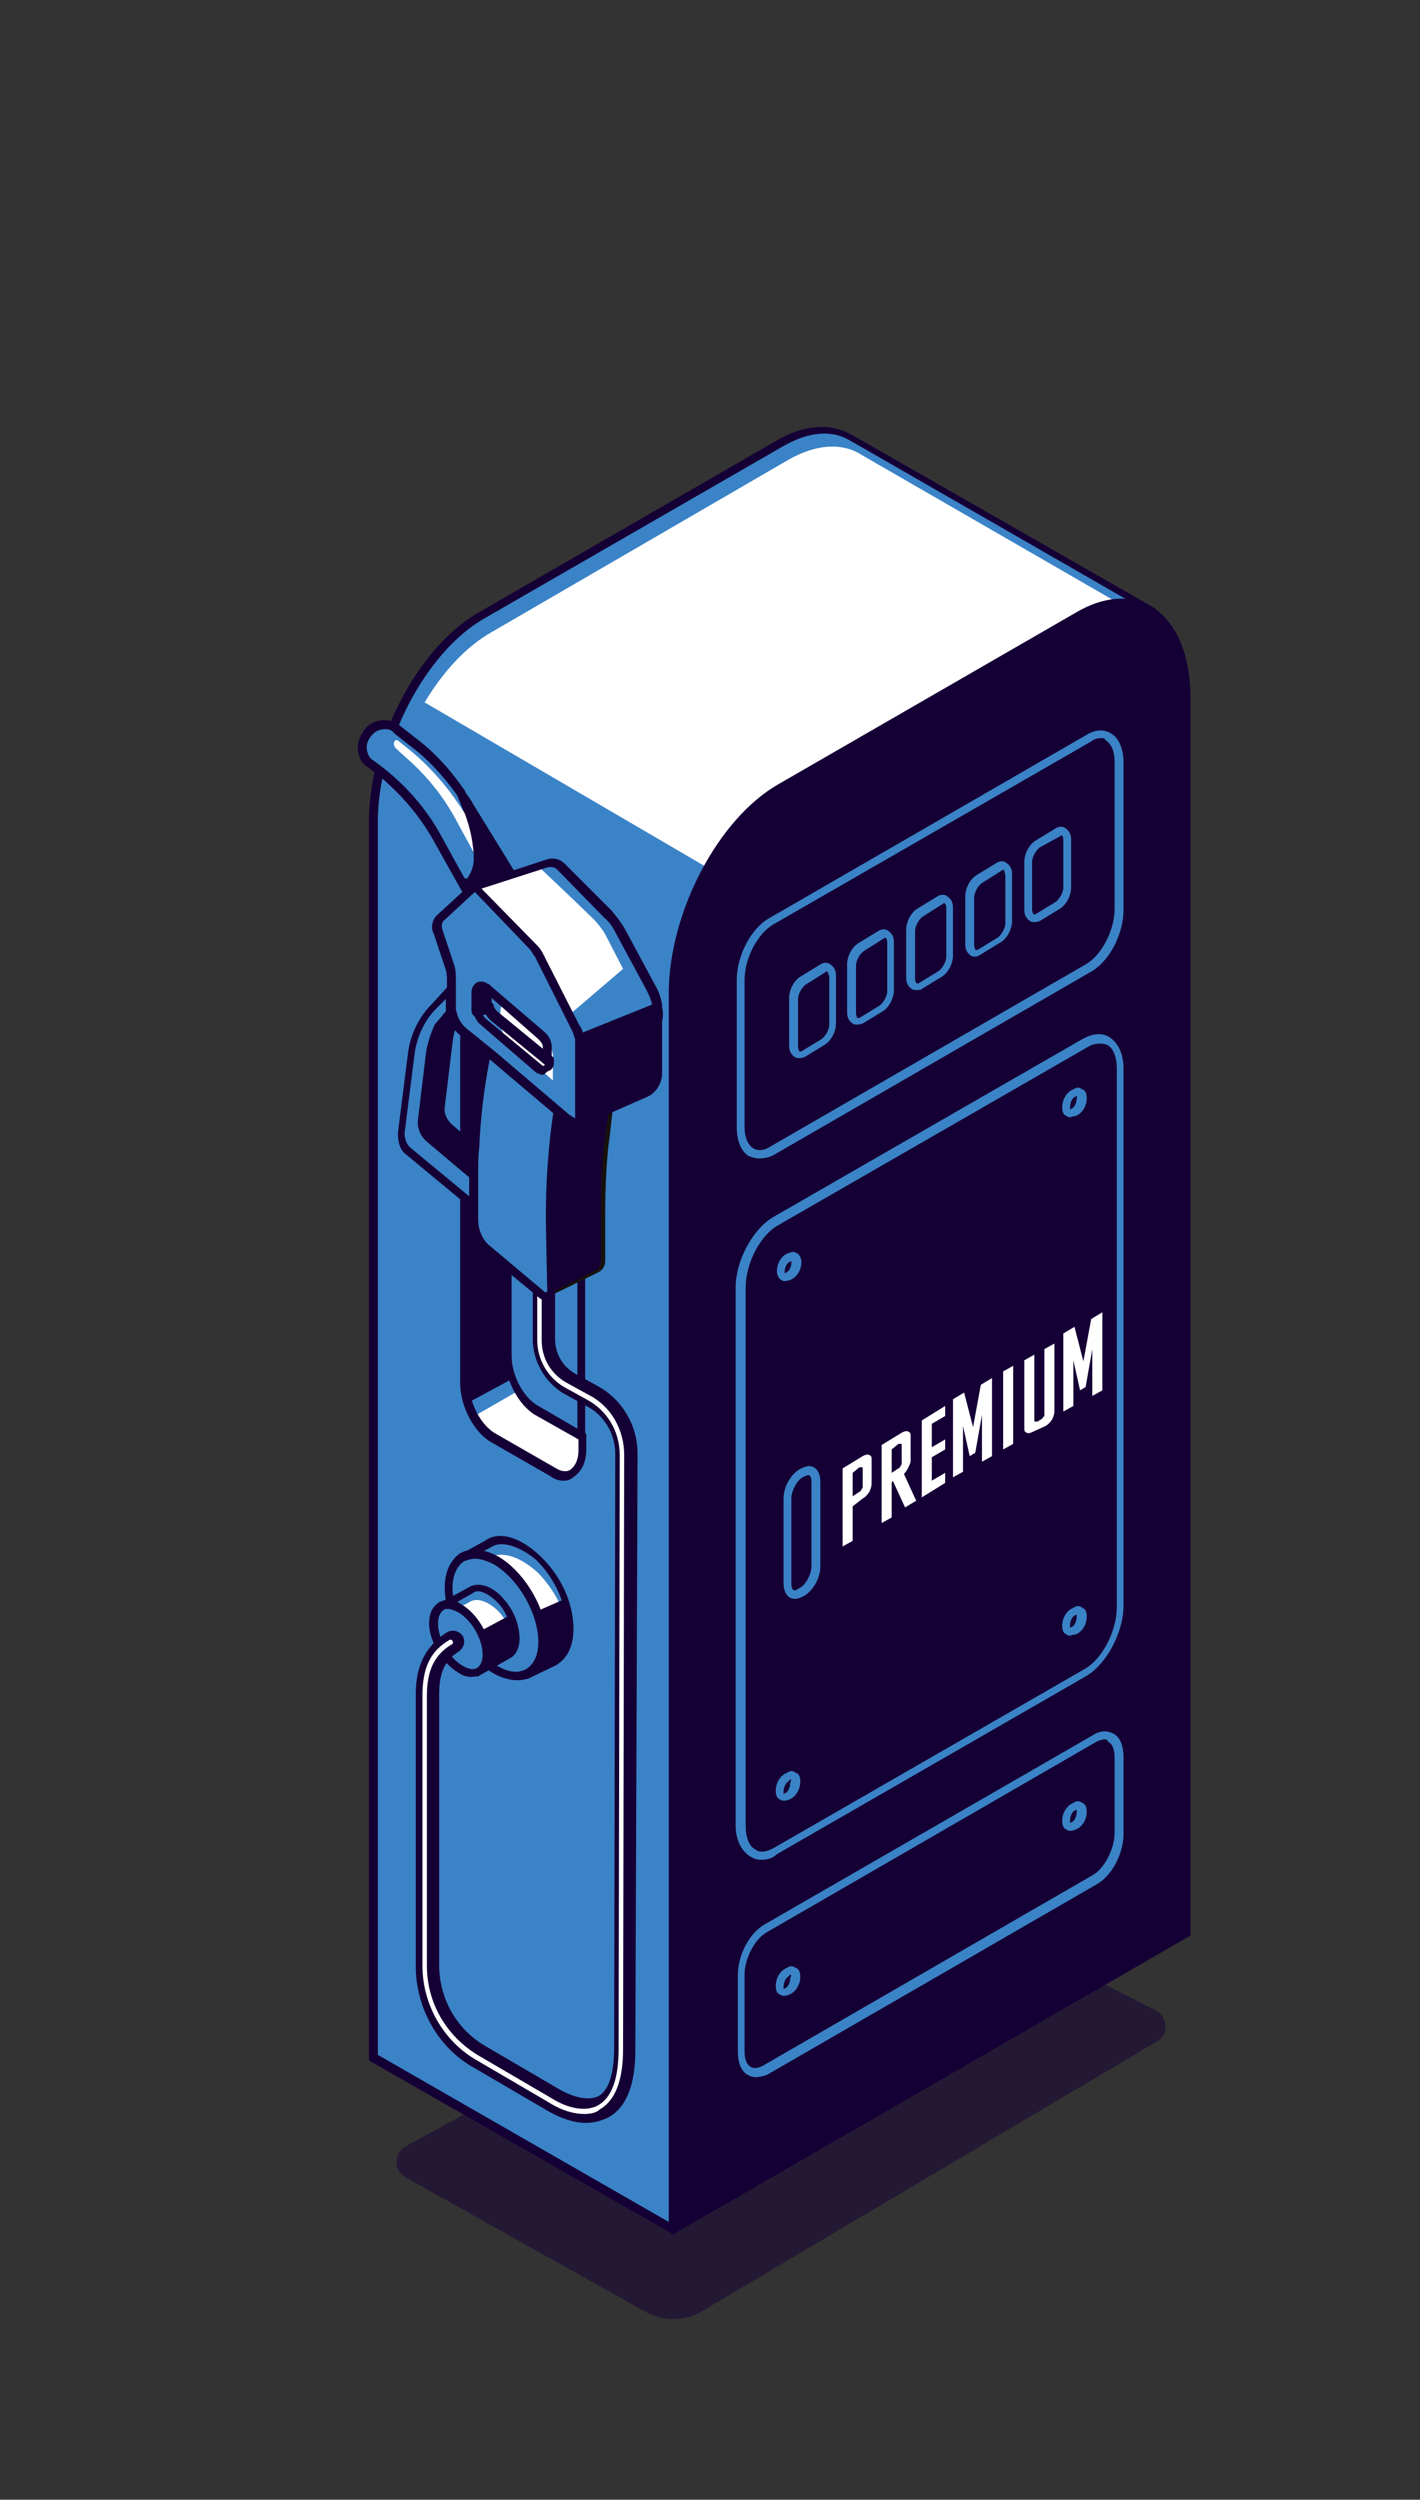 <?xml version="1.0" encoding="UTF-8"?> <!-- Generator: Adobe Illustrator 25.2.3, SVG Export Plug-In . SVG Version: 6.00 Build 0) --> <svg xmlns="http://www.w3.org/2000/svg" xmlns:xlink="http://www.w3.org/1999/xlink" id="content_1_" x="0px" y="0px" viewBox="0 0 127.4 224.2" style="enable-background:new 0 0 127.4 224.2;" xml:space="preserve"><rect x="0" y="0" width="127.4" height="224.2" fill="#333333" stroke="none"/> <style type="text/css"> .st0{opacity:0.5;enable-background:new ;} .st1{fill:#150035;} .st2{fill:#3B83C7;} .st3{fill:#FFFFFF;} .st4{fill:#16110D;} .st5{enable-background:new ;} </style> <g> <g class="st0"> <path class="st1" d="M36.4,195.3L58,207.4c1.5,0.8,3.3,0.8,4.8,0l41-24.3c1.1-0.6,1-2.2-0.1-2.8l-21.3-10.7 c-1.4-0.7-3.1-0.7-4.4,0.1l-41.6,22.8C35.3,193.1,35.3,194.7,36.4,195.3z"></path> </g> <g> <g id="XMLID_62_"> <g id="XMLID_65_"> <path class="st2" d="M103.2,54.7L76.4,39.3l0,0c-1.7-1.1-4-1.1-6.5,0.4L43.2,55.2c-5.3,3.1-9.7,11.4-9.7,18.5v110.9L60.4,200 l9.8-36.6l9.4-5.4v-29.9L97,62.6L103.2,54.7z"></path> </g> <g id="XMLID_64_"> <path class="st3" d="M77.3,40.8L77.3,40.8c-1.7-1.1-4-1-6.5,0.4L44.1,56.7c-2.3,1.3-4.4,3.6-6,6.3L85,90.4l2.2,13.9l10.7-40.2 l6.1-7.9L77.3,40.8z"></path> </g> <g id="XMLID_63_"> <path class="st1" d="M60.8,199.3l-0.4,1.1l-27.3-15.6V73.7c0-7.2,4.4-15.7,9.9-18.8l26.7-15.4c2.4-1.4,4.8-1.6,6.7-0.5l0.2,0.1 l27.1,15.5l-6.3,8.2L80,128.1v30.1l-9.5,5.5L60.8,199.3z M33.9,184.3l26.3,15.1l9.7-36.3l9.4-5.4v-29.8l17.5-65.5l5.9-7.7 l-26.1-15l0,0l-0.2-0.1c-1.7-1.1-3.8-0.9-6.1,0.4L43.4,55.5c-5.2,3-9.5,11.2-9.5,18.2C33.9,73.7,33.9,184.3,33.9,184.3z"></path> </g> </g> <g id="XMLID_59_"> <g id="XMLID_61_"> <path class="st1" d="M106.5,173.3l-46.1,26.6V89.1c0-7.1,4.3-15.4,9.7-18.5l26.7-15.4c5.3-3.1,9.7,0.2,9.7,7.3V173.3z"></path> </g> <g id="XMLID_60_"> <path class="st1" d="M60.4,200.4L60,200V89.1c0-7.2,4.4-15.7,9.9-18.8l26.7-15.4c2.4-1.4,4.8-1.6,6.7-0.5 c2.2,1.3,3.5,4.3,3.5,8.1v111.1L60.4,200.4z M100.7,54.4c-1.1,0-2.4,0.4-3.7,1.1L70.3,70.9c-5.2,3-9.5,11.2-9.5,18.2v110.2 l45.3-26.2V62.5c0-3.6-1.2-6.3-3.2-7.5C102.3,54.6,101.5,54.4,100.7,54.4z"></path> </g> </g> <g id="XMLID_57_"> <g id="XMLID_58_"> <path class="st2" d="M68.1,103.9c-0.3,0-0.6-0.1-0.9-0.2c-0.7-0.4-1.1-1.4-1.1-2.6V87.9c0-2.2,1.3-4.7,3-5.6l28.4-16.4 c0.8-0.5,1.6-0.5,2.2-0.1c0.7,0.4,1.1,1.4,1.1,2.6v13.2c0,2.2-1.3,4.7-3,5.6l-28.4,16.4C69,103.8,68.6,103.9,68.1,103.9z M98.8,66.2c-0.3,0-0.7,0.1-0.9,0.3L69.4,82.9c-1.4,0.8-2.6,3-2.6,5v13.2c0,0.9,0.3,1.6,0.8,1.9s1.1,0.1,1.4-0.1l28.4-16.4 c1.4-0.8,2.6-3,2.6-5V68.3c0-0.9-0.3-1.6-0.8-1.9C99.1,66.2,99,66.2,98.8,66.2z"></path> </g> </g> <g id="XMLID_55_"> <g id="XMLID_56_"> <path class="st2" d="M68.3,166.8c-0.4,0-0.7-0.1-1-0.3c-0.8-0.5-1.3-1.5-1.3-2.8v-48.2c0-2.4,1.5-5.2,3.3-6.3l27.8-16 c0.9-0.5,1.7-0.6,2.4-0.2c0.8,0.5,1.3,1.5,1.3,2.8V144c0,2.4-1.5,5.2-3.3,6.3l0,0l-27.8,16C69.3,166.7,68.8,166.8,68.3,166.8z M98.6,93.6c-0.3,0-0.7,0.1-1,0.3l-27.8,16c-1.6,0.9-2.9,3.4-2.9,5.6v48.2c0,1.1,0.3,1.9,0.9,2.2c0.4,0.3,1,0.2,1.7-0.2l27.8-16 l0,0c1.6-0.9,2.9-3.4,2.9-5.6V95.9c0-1.1-0.3-1.9-0.9-2.2C99,93.6,98.8,93.6,98.6,93.6z"></path> </g> </g> <g id="XMLID_53_"> <g id="XMLID_54_"> <path class="st2" d="M67.8,186.3c-0.3,0-0.5-0.1-0.7-0.2c-0.6-0.3-0.9-1.1-0.9-2.1v-6.9c0-1.7,1-3.7,2.4-4.5l29.5-17 c0.6-0.4,1.3-0.4,1.8-0.1c0.6,0.3,0.9,1.1,0.9,2.1v6.9c0,1.7-1,3.7-2.4,4.5l-29.6,17.1C68.5,186.2,68.1,186.3,67.8,186.3z M99.1,156c-0.2,0-0.5,0.1-0.7,0.2l-29.6,17.1c-1.1,0.6-2,2.4-2,3.8v6.9c0,0.7,0.2,1.2,0.6,1.4c0.3,0.2,0.8,0,1-0.1L98,168.2 c1.1-0.6,2-2.4,2-3.8v-6.8c0-0.7-0.2-1.2-0.6-1.4C99.4,156.1,99.3,156,99.1,156z"></path> </g> </g> <g id="XMLID_51_"> <g id="XMLID_52_"> <path class="st2" d="M71.4,143.4c-0.2,0-0.3,0-0.5-0.1c-0.4-0.2-0.6-0.7-0.6-1.3v-7.6c0-1,0.6-2.1,1.4-2.6l0.2-0.1 c0.4-0.2,0.8-0.3,1.1-0.1c0.4,0.2,0.6,0.7,0.6,1.3v7.6c0,1-0.6,2.1-1.4,2.6l-0.2,0.1C71.8,143.3,71.6,143.4,71.4,143.4z M72.5,132.3c-0.1,0-0.2,0.1-0.3,0.1l-0.2,0.1c-0.5,0.3-1,1.2-1,1.9v7.6c0,0.4,0.1,0.6,0.2,0.6c0.1,0.1,0.3,0,0.4-0.1l0.2-0.1 c0.5-0.3,1-1.2,1-1.9v-7.6C72.8,132.5,72.7,132.3,72.5,132.3C72.6,132.3,72.5,132.3,72.5,132.3z"></path> </g> </g> <g id="XMLID_49_"> <g id="XMLID_50_"> <path class="st2" d="M71.7,94.9c-0.1,0-0.3,0-0.4-0.1c-0.3-0.2-0.5-0.5-0.5-1v-4.3c0-0.8,0.5-1.6,1-1.9l1.8-1.1 c0.3-0.2,0.7-0.2,0.9,0c0.3,0.2,0.5,0.5,0.5,1v4.3c0,0.8-0.5,1.6-1,1.9l-1.8,1.1C72,94.9,71.8,94.9,71.7,94.9z M74.2,87.1 C74.2,87.1,74.1,87.1,74.2,87.1l-1.9,1.2c-0.3,0.2-0.7,0.8-0.7,1.3v4.3c0,0.2,0.1,0.3,0.1,0.4c0,0,0.1,0,0.2,0l1.8-1.1 c0.3-0.2,0.7-0.8,0.7-1.3v-4.3C74.3,87.2,74.2,87.1,74.2,87.1L74.2,87.1z"></path> </g> </g> <g id="XMLID_47_"> <g id="XMLID_48_"> <path class="st2" d="M76.9,91.9c-0.1,0-0.3,0-0.4-0.1c-0.3-0.2-0.5-0.5-0.5-1v-4.3c0-0.8,0.5-1.6,1-1.9l1.8-1.1 c0.3-0.2,0.7-0.2,0.9,0c0.3,0.2,0.5,0.5,0.5,1v4.3c0,0.8-0.5,1.6-1,1.9l-1.8,1.1C77.3,91.8,77.1,91.9,76.9,91.9z M79.4,84.1 C79.4,84.1,79.3,84.1,79.4,84.1l-1.9,1.2c-0.3,0.2-0.7,0.8-0.7,1.3v4.3c0,0.2,0.1,0.3,0.1,0.4c0,0,0.1,0,0.2,0l1.8-1.1 c0.3-0.2,0.7-0.8,0.7-1.3v-4.3C79.6,84.2,79.5,84.1,79.4,84.1C79.5,84.1,79.5,84.1,79.4,84.1z"></path> </g> </g> <g id="XMLID_45_"> <g id="XMLID_46_"> <path class="st2" d="M82.2,88.8c-0.1,0-0.3,0-0.4-0.1c-0.3-0.2-0.5-0.5-0.5-1v-4.3c0-0.8,0.5-1.6,1-1.9l1.8-1.1 c0.3-0.2,0.7-0.2,0.9,0c0.3,0.2,0.5,0.5,0.5,1v4.3c0,0.8-0.5,1.6-1,1.9l-1.8,1.1C82.6,88.8,82.4,88.8,82.2,88.8z M84.7,81 C84.7,81,84.6,81,84.7,81l-1.9,1.2c-0.3,0.2-0.7,0.8-0.7,1.3v4.3c0,0.2,0.1,0.3,0.1,0.4c0,0,0.1,0,0.2,0l1.8-1.1 c0.3-0.2,0.7-0.8,0.7-1.3v-4.3C84.9,81.2,84.8,81,84.7,81L84.7,81z"></path> </g> </g> <g id="XMLID_43_"> <g id="XMLID_44_"> <path class="st2" d="M87.5,85.8c-0.1,0-0.3,0-0.4-0.1c-0.3-0.2-0.5-0.5-0.5-1v-4.3c0-0.8,0.5-1.6,1-1.9l1.8-1.1 c0.3-0.2,0.7-0.2,0.9,0c0.3,0.2,0.5,0.5,0.5,1v4.2c0,0.8-0.5,1.6-1,1.9L88,85.6C87.8,85.7,87.7,85.8,87.5,85.8z M90,78 C90,78,89.9,78,90,78l-1.9,1.2c-0.3,0.2-0.7,0.8-0.7,1.3v4.3c0,0.2,0.1,0.3,0.1,0.4c0,0,0.1,0,0.2,0l1.8-1.1 c0.3-0.2,0.7-0.8,0.7-1.3v-4.3C90.1,78.1,90.1,78,90,78L90,78z"></path> </g> </g> <g id="XMLID_41_"> <g id="XMLID_42_"> <path class="st2" d="M92.8,82.7c-0.1,0-0.3,0-0.4-0.1c-0.3-0.2-0.5-0.5-0.5-1v-4.3c0-0.8,0.5-1.6,1-1.9l1.8-1.1 c0.3-0.2,0.7-0.2,0.9,0c0.3,0.2,0.5,0.5,0.5,1v4.3c0,0.8-0.5,1.6-1,1.9l-1.8,1.1C93.1,82.7,92.9,82.7,92.8,82.7z M95.3,74.9 C95.3,74.9,95.2,74.9,95.3,74.9l-2,1.1c-0.3,0.2-0.7,0.8-0.7,1.3v4.3c0,0.2,0.1,0.3,0.1,0.4c0,0,0.1,0,0.2,0l1.8-1.1 c0.3-0.2,0.7-0.8,0.7-1.3v-4.3C95.4,75.1,95.3,75,95.3,74.9L95.3,74.9z"></path> </g> </g> <g id="XMLID_39_"> <g id="XMLID_40_"> <path class="st2" d="M70.4,114.9c-0.1,0-0.2,0-0.3-0.1c-0.2-0.1-0.4-0.4-0.4-0.8c0-0.6,0.3-1.2,0.8-1.5l0.2-0.1 c0.3-0.1,0.5-0.2,0.8,0c0.2,0.1,0.4,0.4,0.4,0.8c0,0.6-0.3,1.2-0.8,1.5l-0.2,0.1C70.6,114.9,70.5,114.9,70.4,114.9z M71,113.1 l-0.2,0.1c-0.2,0.1-0.4,0.5-0.4,0.8c0,0.1,0,0.2,0,0.2l0.2-0.1c0.2-0.1,0.4-0.5,0.4-0.8C71,113.1,71,113.1,71,113.1z"></path> </g> </g> <g id="XMLID_37_"> <g id="XMLID_38_"> <path class="st2" d="M70.3,161.5c-0.1,0-0.2,0-0.3-0.1c-0.3-0.1-0.4-0.4-0.4-0.8c0-0.6,0.3-1.2,0.8-1.5l0.2-0.1 c0.3-0.2,0.5-0.2,0.8,0c0.3,0.1,0.4,0.4,0.4,0.8c0,0.6-0.3,1.2-0.8,1.5l-0.2,0.1C70.6,161.5,70.4,161.5,70.3,161.5z M70.9,159.6 l-0.2,0.2c-0.2,0.1-0.4,0.5-0.4,0.9c0,0.1,0,0.2,0,0.2l0.2-0.1c0.2-0.1,0.4-0.5,0.4-0.9C71,159.6,71,159.6,70.9,159.6z"></path> </g> </g> <g id="XMLID_35_"> <g id="XMLID_36_"> <path class="st2" d="M96,146.7c-0.1,0-0.2,0-0.3-0.1c-0.3-0.1-0.4-0.4-0.4-0.8c0-0.6,0.3-1.2,0.8-1.5l0.2-0.1 c0.3-0.2,0.6-0.2,0.8,0c0.3,0.1,0.4,0.4,0.4,0.8c0,0.6-0.3,1.2-0.8,1.5l-0.2,0.1C96.2,146.6,96.1,146.7,96,146.7z M96.6,144.8 l-0.2,0.1c-0.2,0.1-0.4,0.5-0.4,0.9c0,0.1,0,0.2,0,0.2l0.2-0.1c0.2-0.1,0.4-0.5,0.4-0.9C96.6,144.8,96.6,144.8,96.6,144.8z"></path> </g> </g> <g id="XMLID_33_"> <g id="XMLID_34_"> <path class="st2" d="M70.3,179c-0.1,0-0.2,0-0.3-0.1c-0.3-0.1-0.4-0.4-0.4-0.8c0-0.6,0.3-1.2,0.8-1.5l0.2-0.1 c0.3-0.2,0.5-0.2,0.8,0c0.3,0.1,0.4,0.4,0.4,0.8c0,0.6-0.3,1.2-0.8,1.5l-0.2,0.1C70.6,179,70.4,179,70.3,179z M70.9,177.1 l-0.2,0.2c-0.2,0.1-0.4,0.5-0.4,0.9c0,0.1,0,0.2,0,0.2l0.2-0.1c0.2-0.1,0.4-0.5,0.4-0.9C71,177.2,71,177.1,70.9,177.1z"></path> </g> </g> <g id="XMLID_31_"> <g id="XMLID_32_"> <path class="st2" d="M96,164.2c-0.1,0-0.2,0-0.3-0.1c-0.3-0.1-0.4-0.4-0.4-0.8c0-0.6,0.3-1.2,0.8-1.5l0.2-0.1 c0.3-0.2,0.5-0.2,0.8,0c0.3,0.1,0.4,0.4,0.4,0.8c0,0.6-0.3,1.2-0.8,1.5l-0.2,0.1C96.2,164.2,96.1,164.2,96,164.2z M96.6,162.3 l-0.2,0.1c-0.2,0.1-0.4,0.5-0.4,0.9c0,0.1,0,0.2,0,0.2l0.2-0.1c0.2-0.1,0.4-0.5,0.4-0.9C96.6,162.4,96.6,162.3,96.6,162.3z"></path> </g> </g> <g id="XMLID_29_"> <g id="XMLID_30_"> <path class="st2" d="M96,100.2c-0.1,0-0.2,0-0.3-0.1c-0.3-0.1-0.4-0.4-0.4-0.8c0-0.6,0.3-1.2,0.8-1.5l0.2-0.1 c0.3-0.2,0.5-0.2,0.8,0c0.3,0.1,0.4,0.4,0.4,0.8c0,0.6-0.3,1.2-0.8,1.5l-0.2,0.1C96.3,100.1,96.1,100.2,96,100.2z M96.6,98.3 l-0.2,0.1c-0.2,0.1-0.4,0.5-0.4,0.9c0,0.1,0,0.2,0,0.2l0.2-0.1l0,0l0,0c0.2-0.1,0.4-0.5,0.4-0.9C96.7,98.3,96.6,98.3,96.6,98.3z "></path> </g> </g> <g id="XMLID_21_"> <g id="XMLID_25_"> <g id="XMLID_28_"> <path class="st2" d="M51,144.6c-0.4-1.9-1.4-3.6-2.7-4.9c-1.8-1.6-3.4-1.9-4.5-1.2l-2,1.1c-0.2,0.1-0.2,0.3-0.1,0.4l5.8,10.1 l2.4-1.3c0,0,0.1,0,0.1-0.1l0,0l0,0C51,148.1,51.4,146.7,51,144.6z"></path> </g> <g id="XMLID_27_"> <path class="st3" d="M50.9,145.9c-0.4-1.9-1.4-3.6-2.7-4.9c-1.8-1.6-3.4-1.9-4.5-1.2l-2,1.1c-0.2,0.1-0.2,0.3-0.1,0.4l4.9,8.5 l2.3-1.7c0,0,0.1,0,0.1-0.1l0.3-0.1l0.6,0.1C50.7,147.4,51.3,148,50.9,145.9z"></path> </g> <g id="XMLID_26_"> <path class="st1" d="M47.3,150.6l-6-10.4c-0.1-0.2-0.1-0.4-0.1-0.5c0-0.2,0.2-0.3,0.3-0.4l2-1.1c1.2-0.9,3.1-0.4,4.9,1.3 c1.4,1.3,2.5,3.1,2.9,5.1l0,0c0.4,2.1,0,3.8-1.2,4.6l-0.1,0.1L47.3,150.6z M45,138.5c-0.4,0-0.7,0.1-1,0.3l-2.1,1.1l5.7,9.7 l2.2-1.2c0.9-0.6,1.2-2,0.9-3.8l0,0c-0.4-1.8-1.3-3.4-2.6-4.7C47,139,45.9,138.5,45,138.5z"></path> </g> </g> <g id="XMLID_22_"> <g id="XMLID_24_"> <ellipse transform="matrix(0.866 -0.5 0.5 0.866 -66.464 41.662)" class="st2" cx="44.5" cy="144.9" rx="3.5" ry="6"></ellipse> </g> <g id="XMLID_23_"> <path class="st1" d="M46.4,150.7c-0.6,0-1.4-0.2-2.1-0.6c-2.4-1.4-4.4-4.8-4.4-7.7c0-1.4,0.5-2.5,1.4-3.1 c0.9-0.5,2.1-0.4,3.4,0.3c2.4,1.4,4.4,4.8,4.4,7.7c0,1.4-0.5,2.5-1.4,3.1C47.3,150.6,46.9,150.7,46.4,150.7z M42.6,139.8 c-0.3,0-0.6,0.1-0.9,0.2c-0.7,0.4-1.1,1.3-1.1,2.4c0,2.6,1.8,5.7,4,7c1,0.6,1.9,0.7,2.6,0.3c0.7-0.4,1.1-1.3,1.1-2.4 c0-2.6-1.8-5.7-4-7C43.7,140,43.1,139.8,42.6,139.8z"></path> </g> </g> </g> <g id="XMLID_13_"> <g id="XMLID_17_"> <g id="XMLID_20_"> <path class="st2" d="M46.1,146c-0.2-1-0.8-2-1.5-2.7c-1-0.9-1.9-1.1-2.5-0.7l-2.4,1.3c-0.1,0-0.1,0.2-0.1,0.2l3.3,5.6l2.6-1.5 c0,0,0,0,0.1,0l0,0l0,0C46.1,148,46.3,147.2,46.1,146z"></path> </g> <g id="XMLID_19_"> <path class="st3" d="M46.1,147.1c-0.2-1-0.8-2-1.5-2.7c-1-0.9-1.9-1.1-2.5-0.7l-2.4,1.3c-0.1,0-0.1,0.2-0.1,0.2l2.3,4.3 l2.8-1.4l0,0l0,0l0,0C45.4,147.9,46.4,148.3,46.1,147.1z"></path> </g> <g id="XMLID_18_"> <path class="st1" d="M42.8,150.4l-3.4-6c-0.1-0.1-0.1-0.3-0.1-0.4c0-0.1,0.1-0.3,0.3-0.3l2.4-1.3c0.7-0.5,1.9-0.3,2.9,0.7 c0.8,0.8,1.4,1.8,1.6,2.9l0,0c0.3,1.3,0,2.3-0.7,2.7L42.8,150.4z M40.1,144.2l3,5.1l2.2-1.3c0.5-0.3,0.6-1,0.5-2l0,0 c-0.2-1-0.7-1.9-1.4-2.5c-0.8-0.7-1.6-1-2-0.6L40.1,144.2z"></path> </g> </g> <g id="XMLID_14_"> <g id="XMLID_16_"> <path class="st2" d="M43.6,148.3c0,1.5-1.1,2.1-2.4,1.4c-1.3-0.8-2.4-2.6-2.4-4.1s1.1-2.1,2.4-1.4 C42.5,145,43.6,146.8,43.6,148.3z"></path> </g> <g id="XMLID_15_"> <path class="st1" d="M42.3,150.4c-0.4,0-0.8-0.1-1.2-0.4c-1.4-0.8-2.6-2.8-2.6-4.4c0-0.9,0.3-1.5,0.9-1.9 c0.6-0.3,1.3-0.3,2,0.2c1.4,0.8,2.6,2.8,2.6,4.4c0,0.9-0.3,1.5-0.9,1.9C42.9,150.3,42.6,150.4,42.3,150.4z M40.2,144.3 c-0.2,0-0.3,0-0.4,0.1c-0.3,0.2-0.5,0.6-0.5,1.2c0,1.4,1,3.1,2.2,3.8c0.5,0.3,1,0.4,1.3,0.2s0.5-0.6,0.5-1.2 c0-1.4-1-3.1-2.2-3.8C40.7,144.4,40.4,144.3,40.2,144.3z"></path> </g> </g> </g> <g id="XMLID_12_"> <polygon class="st1" points="48.2,144.5 50.7,143.4 51.2,145.3 51,147.5 50.3,148.6 48.4,149.4 48.9,147.6 48.7,145.4 "></polygon> </g> <g id="XMLID_11_"> <polygon class="st1" points="45.7,144.9 46.3,146.1 46.2,147.9 43.6,149.4 43.6,147.4 42.9,146.4 "></polygon> </g> <g id="XMLID_1_"> <g id="XMLID_3_"> <g id="XMLID_8_"> <g id="XMLID_10_"> <path class="st2" d="M49.6,132.1l-5.4-3.1c-1.4-0.8-2.6-3-2.6-4.9V88c0-1.9,1.1-2.7,2.6-1.9l5.4,3.1c1.4,0.8,2.6,3,2.6,4.9 v36.1C52.2,132,51,132.9,49.6,132.1z"></path> </g> <g id="XMLID_9_"> <path class="st1" d="M50.6,132.8c-0.4,0-0.8-0.1-1.2-0.4l-5.4-3.1c-1.5-0.9-2.7-3.2-2.7-5.2V88c0-1.1,0.4-2,1.1-2.4 c0.6-0.3,1.3-0.3,2,0.1l5.4,3.1c1.5,0.9,2.7,3.2,2.7,5.2v36.1c0,1.1-0.4,2-1.1,2.4C51.2,132.7,50.9,132.8,50.6,132.8z M49.8,131.8c0.3,0.2,0.9,0.4,1.3,0.1c0.4-0.3,0.7-0.9,0.7-1.7V94.1c0-1.8-1.1-3.8-2.4-4.5L44,86.5c-0.3-0.2-0.9-0.4-1.3-0.1 c-0.4,0.3-0.7,0.9-0.7,1.7v36.1c0,1.8,1.1,3.8,2.4,4.5L49.8,131.8z"></path> </g> </g> <g id="XMLID_4_"> <g id="XMLID_7_"> <path class="st2" d="M48.1,126.6c-1.4-0.8-2.6-3-2.6-4.9V86.9l-1.2-0.8c-1.4-0.8-2.6,0-2.6,1.9v36.1c0,1.9,1.1,4.1,2.6,4.9 l5.4,3.1c1.4,0.8,2.6-0.1,2.6-1.9V129L48.1,126.6z"></path> </g> <g id="XMLID_6_"> <path class="st3" d="M46.4,124.8c0.5,0.8,1.1,1.5,1.7,1.9l4.1,2.4v1.2c0,1.9-1.1,2.7-2.6,1.9l-5.4-3.1c-0.7-0.4-1.3-1.2-1.8-2 L46.4,124.8z"></path> </g> <g id="XMLID_5_"> <path class="st1" d="M50.6,132.8c-0.4,0-0.8-0.1-1.2-0.4l-5.4-3.1c-1.5-0.9-2.7-3.2-2.7-5.2V88c0-1.1,0.4-2,1.1-2.4 c0.6-0.3,1.3-0.3,2,0.1l1.5,0.8v35.1c0,1.8,1.1,3.8,2.4,4.5l4.3,2.5v1.4c0,1.1-0.4,2-1.1,2.4 C51.2,132.7,50.9,132.8,50.6,132.8z M43.3,86.2c-0.2,0-0.3,0-0.5,0.1c-0.4,0.3-0.7,0.9-0.7,1.7v36.1c0,1.8,1.1,3.8,2.4,4.5 l5.4,3.1c0.3,0.2,0.9,0.4,1.3,0.1c0.4-0.3,0.7-0.9,0.7-1.7v-1l-3.9-2.2c-1.5-0.9-2.7-3.2-2.7-5.2V87.1l-1.1-0.6 C43.8,86.3,43.6,86.2,43.3,86.2z"></path> </g> </g> </g> <g id="XMLID_2_"> <polygon class="st1" points="43.6,85.8 45.5,86.9 45.6,122.6 45.9,123.7 42,125.8 41.8,124.8 41.7,88 42.3,86.2 "></polygon> </g> </g> <g> <path class="st1" d="M52.6,190.4c-1.1,0-2.3-0.4-3.5-1.1l-6.5-3.8c-3.3-1.8-5.3-5.4-5.3-9.2v-24.2c0-1.8,0.3-4.1,2.8-5.7 c0.5-0.3,1.1-0.1,1.4,0.3c0.3,0.5,0.1,1.1-0.3,1.4c-1.3,0.8-1.8,1.9-1.8,3.9v24.2c0,3.1,1.6,5.9,4.3,7.4l6.5,3.8 c1.4,0.8,2.7,1,3.5,0.6c0.9-0.5,1.4-2,1.4-4.3l0.1-53.3c0-1.8-1-3.5-2.6-4.3l-2-1.1c-1.7-1-2.8-2.9-2.8-4.9v-5.5c0-0.6,0.4-1,1-1 s1,0.4,1,1v5.5c0,1.3,0.7,2.5,1.8,3.1l2,1.1c2.2,1.2,3.6,3.5,3.6,6.1L57,183.9c0,3.1-0.8,5.1-2.4,6 C54,190.2,53.3,190.4,52.6,190.4z"></path> </g> <g> <path class="st3" d="M52.4,189.6c-0.9,0-2-0.3-3.1-1l-6.5-3.8c-3-1.7-4.9-5-4.9-8.5v-24.2c0-2.5,0.7-4,2.4-5 c0.1-0.1,0.3,0,0.3,0.1c0.1,0.1,0,0.3-0.1,0.3c-1.5,0.9-2.2,2.3-2.2,4.6v24.2c0,3.4,1.8,6.4,4.7,8.1l6.5,3.8 c1.6,1,3.2,1.2,4.2,0.6c1.2-0.7,1.8-2.4,1.8-5l0.1-53.3c0-2.1-1.1-4-3-5l-2-1.1c-1.5-0.9-2.4-2.5-2.4-4.2v-5.5 c0-0.1,0.1-0.2,0.2-0.2s0.2,0.1,0.2,0.2v5.5c0,1.6,0.8,3,2.2,3.8l2,1.1c2,1,3.2,3.1,3.2,5.4l-0.1,53.3c0,2.8-0.7,4.6-2.1,5.4 C53.5,189.5,53,189.6,52.4,189.6z"></path> </g> <g> <g> <path class="st2" d="M42.8,78c0.2-0.7,0.1-1.5,0-2.2c-0.2-1.6-0.8-3.1-1.4-4.6c-1.2-1.7-2.6-3.3-4.3-4.6l-1.4-1.1 c-0.7-0.6-1.8-0.5-2.5,0.1c-0.4,0.4-0.7,0.9-0.7,1.5s0.3,1.2,0.8,1.5l0.4,0.3c2.3,1.7,4.2,3.9,5.6,6.4l2.5,4.5 C42.3,79.2,42.7,78.6,42.8,78z"></path> <path class="st1" d="M41.7,80.4l-2.8-5c-1.4-2.5-3.3-4.6-5.5-6.3l-0.4-0.3c-0.6-0.3-0.9-1.1-0.9-1.8c0-0.6,0.3-1.2,0.8-1.8 c0.9-0.8,2.2-0.8,3-0.1l1.4,1.1c1.6,1.2,3,2.7,4.4,4.7c0.6,1.6,1.3,3.1,1.5,4.8c0.1,0.8,0.2,1.6,0,2.3c-0.1,0.7-0.6,1.4-1.1,2 L41.7,80.4z M34.6,65.4c-0.4,0-0.8,0.1-1.1,0.4c-0.4,0.4-0.6,0.8-0.6,1.2c0,0.5,0.2,1,0.6,1.2l0.4,0.3c2.3,1.7,4.3,3.9,5.7,6.5 l2.2,4c0.3-0.5,0.5-0.8,0.6-1.2l0,0c0.2-0.6,0.1-1.3,0-2c-0.2-1.6-0.8-3.1-1.4-4.5c-1.3-1.8-2.7-3.3-4.2-4.4l-1.4-1.1 C35.2,65.5,34.9,65.4,34.6,65.4z"></path> </g> <g> <path class="st3" d="M35.6,67.2l1,0.9c1.8,1.6,3.3,3.5,4.4,5.6l2.4,4.4l0.4-2l-2.6-3.9c-1.2-1.8-2.7-3.5-4.4-4.9l-1-0.8 C35.4,66.1,35.1,66.8,35.6,67.2z"></path> </g> <g> <path class="st1" d="M42.2,72.4c-0.2-0.4-0.5-0.8-0.8-1.2c0.6,1.5,1.2,3,1.4,4.6c0.1,0.7,0.2,1.5,0,2.2c-0.1,0.6-0.5,1.2-1,1.6 v0.1L42,80c0.1,0,0.3-0.3,0.4-0.3l3.6-1.2L42.2,72.4z"></path> <path class="st1" d="M42,80.3h-0.2l-0.4-0.6v-0.4l0.1-0.1c0.5-0.4,0.8-0.9,0.9-1.4c0.2-0.6,0.1-1.4,0-2.1 c-0.2-1.6-0.8-3.1-1.4-4.5L40,68.7l1.7,2.3c0.3,0.4,0.6,0.8,0.8,1.2l4,6.5l-4,1.3c0,0,0,0-0.1,0.1C42.4,80.2,42.2,80.3,42,80.3z M42.9,74.1c0.1,0.5,0.3,1.1,0.3,1.6c0.1,0.8,0.2,1.6,0,2.3c-0.1,0.4-0.2,0.8-0.5,1.1l2.8-0.9L42.9,74.1z"></path> </g> <g> <path class="st1" d="M44.4,107.1l-5.8-4.8c-0.5-0.4-0.7-1-0.7-1.7l0.9-7.1c0.2-1.6,0.9-3.1,2-4.2l1.5-1.6v1.5l-1,1.8 c-0.4,0.8-0.7,1.7-0.8,2.6l-0.7,5.8c-0.1,0.6,0.2,1.3,0.7,1.7l3.9,3.3C44.4,104.4,44.4,107.1,44.4,107.1z"></path> <path class="st1" d="M44.5,107.3l-6-5c-0.5-0.4-0.7-1-0.7-1.8l0.9-7.1c0.2-1.6,0.9-3.2,2-4.3l1.7-1.8v1.8l-1,1.8 c-0.4,0.8-0.7,1.7-0.8,2.6l-0.7,5.8c-0.1,0.5,0.2,1.2,0.7,1.6l3.9,3.3V107.3z M42.2,88l-1.3,1.4c-1.1,1.1-1.8,2.5-2,4.1 l-0.9,7.1c0,0.7,0.2,1.2,0.7,1.6l5.6,4.6v-2.4l-3.9-3.3c-0.5-0.4-0.8-1.2-0.7-1.8l0.7-5.8c0.1-0.9,0.4-1.8,0.8-2.6l1-1.8V88z"></path> </g> <g> <path class="st1" d="M54.8,99.5l-0.3,2.4c-0.3,2.4-0.4,4.8-0.4,7.1v4.1c0,0.4-0.2,0.7-0.5,0.9l-4.4,2.2c0.1-0.1,0.2-0.2,0.2-0.4 l-0.1-4.8c-0.1-3.4,0.1-6.8,0.5-10.1l0.1-1.1l0.3,0.2c0.3,0.2,0.5,0.6,0.9,0.6c0.4,0.1,0.9,0,1.3-0.1L54.8,99.5z"></path> <path class="st4" d="M48.6,116.6l0.5-0.5c0.1-0.1,0.2-0.2,0.2-0.3l-0.1-4.8c-0.1-3.2,0.1-6.6,0.5-10.1l0.1-1.3l0.5,0.3 c0.1,0.1,0.2,0.2,0.3,0.3c0.2,0.2,0.3,0.3,0.5,0.3c0.4,0.1,0.9,0,1.3-0.1l2.6-1.1l-0.3,2.6c-0.3,2.1-0.4,4.5-0.4,7.1v4.1 c0,0.4-0.2,0.8-0.6,1L48.6,116.6z M50,100l-0.1,0.9c-0.4,3.5-0.6,6.9-0.5,10.1l0.1,4.8c0,0,0,0.1,0,0.1l4-2 c0.2-0.1,0.4-0.4,0.4-0.8V109c0-2.6,0.1-5,0.4-7.1l0.3-2.2l-2.2,0.9c-0.4,0.1-1,0.2-1.4,0.1c0,0,0,0,0,0c-0.3,0-0.5-0.2-0.7-0.4 c-0.1-0.1-0.2-0.2-0.3-0.2L50,100z"></path> </g> <g> <rect x="54.5" y="97.4" transform="matrix(0.137 -0.991 0.991 0.137 -48.226 139.681)" class="st4" width="2.9" height="0.3"></rect> </g> <g> <rect x="49.2" y="116.1" transform="matrix(0.705 -0.709 0.709 0.705 -67.871 69.192)" class="st4" width="0.1" height="0.2"></rect> </g> <g> <path class="st2" d="M42.5,108.1l-5.8-4.8c-0.5-0.4-0.7-1-0.7-1.7l0.9-7.1c0.2-1.6,0.9-3.1,2-4.2l1.5-1.6v2.1l-1,1.2 c-0.4,0.8-0.7,1.7-0.8,2.6l-0.7,5.8c-0.1,0.6,0.2,1.3,0.7,1.7l3.9,3.3C42.5,105.4,42.5,108.1,42.5,108.1z"></path> <path class="st1" d="M42.9,108.9l-6.4-5.3c-0.6-0.4-0.8-1.1-0.8-2l0.9-7.1c0.2-1.7,1-3.3,2.1-4.4l2.1-2.3v3.2l-1.1,1.3 c-0.4,0.7-0.6,1.6-0.7,2.4l-0.7,5.8c-0.1,0.5,0.2,1,0.6,1.4l4,3.4V108.9z M40,89.6l-0.9,0.9c-1,1-1.7,2.5-1.9,4l-0.9,7.1 c0,0.6,0.2,1.1,0.6,1.4l5.2,4.3v-1.7l-3.8-3.2c-0.6-0.5-0.9-1.3-0.8-2l0.7-5.8c0.1-0.9,0.4-1.8,0.8-2.7l1-1.2V89.6z"></path> </g> <g> <path class="st2" d="M50.2,98.4l-0.2,1.8l-0.1,0.7c-0.5,3.4-0.6,6.8-0.5,10.1l0.1,4.8c0,0.2-0.1,0.3-0.2,0.4l-0.1,0.1l0,0 c-0.2,0-0.3,0-0.5-0.1l-5-4.2c-0.8-0.6-1.2-1.6-1.2-2.6v-4c0-0.8,0-1.7,0.1-2.5c0.1-2.6,0.4-5.2,0.9-7.8l0.1-0.4l0.3-1.7 L50.2,98.4z"></path> <path class="st1" d="M49.4,116.6h-0.2c-0.2,0-0.4,0-0.7-0.1l-5.1-4.2c-0.8-0.6-1.3-1.7-1.3-2.9v-4c0-0.8,0-1.7,0.1-2.5 c0.1-2.6,0.4-5.2,0.9-7.8l0.1-0.4l0.4-2.3l6.9,6l-0.3,2.7c-0.4,3-0.6,6.3-0.5,10l0.1,4.8c0,0.4-0.2,0.6-0.3,0.7L49.4,116.6z M44.2,93.7l-0.3,1.5c-0.5,2.6-0.8,5.2-0.9,7.7c-0.1,0.8-0.1,1.7-0.1,2.5v4c0,0.9,0.4,1.8,1,2.3l5,4.2c0,0,0.1,0,0.1,0 c0.1-0.1,0.1-0.1,0.1-0.1L49,111c-0.1-3.8,0.1-7.1,0.5-10.2l0.1-0.7l0.2-1.6L44.2,93.7z"></path> </g> <g> <path class="st2" d="M51.7,92.3l-3.4-6.6c-0.1-0.2-0.3-0.5-0.5-0.7l-5.2-5.4c-0.1,0-0.1,0.1-0.2,0.1c-0.1,0-0.2,0.1-0.2,0.2 l-2.6,2.4c-0.4,0.3-0.5,0.9-0.3,1.3l1,3c0.2,0.5,0.2,1,0.2,1.6v2.3c0,0.2,0,0.4,0.1,0.6c0.1,0.5,0.4,1,0.8,1.4l0.1,0.1l2.6,2.1 l6.5,5.5l0.2,0.2c0.3,0.2,0.6,0.4,0.9,0.4c0.1,0,0.3,0,0.4,0v-7.2C52.1,93.1,51.9,92.7,51.7,92.3z"></path> <path class="st1" d="M52.5,101.1h-0.8c-0.4,0-0.8-0.2-1.1-0.5l-0.3-0.2l-6.5-5.5l-2.7-2.2c-0.5-0.5-0.8-1-0.9-1.5 c-0.1-0.3-0.1-0.5-0.1-0.7v-2.3c0-0.6,0-1-0.2-1.5l-1-3c-0.3-0.5-0.1-1.3,0.4-1.7l2.5-2.3c0.1-0.2,0.2-0.3,0.4-0.4 c0.1-0.1,0.2-0.1,0.3-0.1h0.2l5.3,5.5c0.2,0.2,0.5,0.6,0.6,0.8l3.4,6.6c0.2,0.4,0.4,0.9,0.4,1.5V101.1z M42.6,80l-2.7,2.5 c-0.3,0.2-0.3,0.6-0.2,0.9l1,3c0.2,0.5,0.2,1.1,0.2,1.7v2.3c0,0.2,0,0.3,0.1,0.4l0,0.1c0.1,0.4,0.3,0.8,0.7,1.2l0.1,0.1l2.6,2.1 l6.7,5.7c0.2,0.1,0.4,0.3,0.6,0.3h0v-6.8c0-0.4-0.2-0.8-0.4-1.1L48,85.8c-0.1-0.2-0.3-0.4-0.4-0.6L42.6,80z"></path> </g> <g> <path class="st3" d="M45,90.1c0,0-0.6,2.3,0.8,3.5c1.4,1.2,3,2.6,3,2.6l0.8,0.7v-2.1c0,0,0.2-0.7-1-1.6 C47.5,92.3,45,90.1,45,90.1z"></path> </g> <g> <g> <path class="st1" d="M49.1,95.6c-0.1,0-0.2,0-0.2-0.1L44,91.3c-0.4-0.2-0.6-0.8-0.6-1.3v-1.4c0-0.1,0.1-0.3,0.2-0.3 c0.1-0.1,0.3,0,0.4,0.1l4.9,4.2c0,0,0,0,0,0c0.3,0.3,0.6,0.7,0.6,1.3v1.4c0,0.1-0.1,0.3-0.2,0.3C49.2,95.6,49.2,95.6,49.1,95.6 z M44.1,89.5v0.6c0,0.3,0.1,0.6,0.3,0.7l4.3,3.7v-0.6c0-0.2-0.1-0.4-0.4-0.7L44.1,89.5z"></path> </g> <g> <g> <path class="st1" d="M43.7,90.1v-1.4l-0.2-0.1c-0.3-0.3-0.8-0.1-0.8,0.4v1.6c0,0.1,0,0.2,0.1,0.3l1-0.5 C43.7,90.3,43.7,90.2,43.7,90.1z"></path> <path class="st1" d="M42.8,91.2c-0.1,0-0.2,0-0.3-0.1c-0.2-0.2-0.2-0.4-0.2-0.6V89c0-0.4,0.2-0.7,0.5-0.9 c0.3-0.1,0.6-0.1,0.9,0.1l0.2,0.1c0.1,0.1,0.2,0.2,0.2,0.3v1.4c0,0,0,0,0,0.1c0.1,0.1,0.1,0.2,0.1,0.3c0,0.1-0.1,0.2-0.2,0.3 l-1,0.5C42.9,91.2,42.9,91.2,42.8,91.2z M43.2,88.8c-0.1,0-0.1,0.1-0.1,0.1v1.3l0.3-0.1c0,0,0-0.1,0-0.1v-1.2 C43.3,88.9,43.3,88.8,43.2,88.8C43.2,88.8,43.2,88.8,43.2,88.8z"></path> </g> <g> <path class="st1" d="M48.7,96.4c-0.2,0-0.4-0.1-0.6-0.2L43,91.8c-0.3-0.3-0.4-0.6-0.5-0.9c-0.1-0.2,0-0.4,0.2-0.5l1-0.5 c0.1-0.1,0.3-0.1,0.4,0c0.1,0.1,0.2,0.2,0.2,0.3c0,0.1,0.1,0.3,0.3,0.5l5,4.1c0.1,0.1,0.1,0.2,0.1,0.3v0.2 c0,0.4-0.2,0.7-0.6,0.8C48.9,96.3,48.8,96.4,48.7,96.4z M43.3,91c0.1,0.1,0.1,0.2,0.2,0.3l5.2,4.3c0.1,0,0.2-0.1,0.2-0.1v0 l-4.9-4c0,0,0,0,0,0c-0.1-0.1-0.3-0.3-0.4-0.5L43.3,91z"></path> </g> </g> </g> <g> <path class="st2" d="M58.3,88.7l-2.8-5.2c-0.3-0.5-0.7-1-1.1-1.5l-4.1-4.2c-0.3-0.3-0.8-0.5-1.3-0.3l-2.7,0.9l-3.7,1.2l0,0 l5.3,5.4c0.2,0.2,0.4,0.4,0.5,0.7l3.4,6.6c0.2,0.3,0.2,0.6,0.3,1l6.9-2.8C58.8,89.9,58.6,89.3,58.3,88.7z"></path> </g> <g> <path class="st1" d="M52,93.2c0,0.1,0,0.2,0,0.3v7.2c0.2,0,0.5,0,0.7-0.1l3.6-1.6l1.6-0.7c0.7-0.3,1.1-1,1.1-1.8v-4.7 c0-0.4-0.1-0.9-0.1-1.3L52,93.2z"></path> </g> <g> <path class="st3" d="M42.6,79.6l5.3,5.4c0,0,0.2,0.1,0.5,0.7s2.7,5.3,2.7,5.3l4.8-4.1l-1.6-3.1c0,0-0.5-0.9-1.4-1.7 c-0.9-0.9-4.5-4.3-4.5-4.3L42.6,79.6z"></path> </g> <g> <path class="st4" d="M59.1,90.5L59.1,90.5L59.1,90.5v-0.2l0,0c-0.1-0.6-0.3-1.1-0.6-1.6l-2.8-5.2c-0.3-0.5-0.7-1-1.1-1.5 l-4.2-4.2c-0.4-0.4-0.9-0.5-1.4-0.3l-6.5,2.1l0,0l-0.2-0.1l5.4,5.6c0.2,0.2,0.3,0.4,0.5,0.6l3.4,6.6c0.1,0.3,0.2,0.6,0.3,0.9 v0.2l0,0v0.1v7.3H52c0.3,0,0.5-0.1,0.7-0.2l5.2-2.3c0.7-0.3,1.2-1.1,1.2-1.9v-4.7C59.2,91.4,59.2,91,59.1,90.5z M48.5,85.6 c-0.1-0.3-0.3-0.5-0.5-0.7l-5.2-5.3l6.3-2c0.4-0.1,0.8,0,1.1,0.3l4.2,4.2c0.4,0.4,0.8,0.9,1,1.4l2.8,5.2l0,0 c0.3,0.5,0.5,1,0.6,1.6L52.1,93c-0.1-0.3-0.1-0.6-0.3-0.8L48.5,85.6z M59,96.5c0,0.7-0.4,1.4-1.1,1.6l-5.2,2.3 c-0.2,0.1-0.3,0.1-0.5,0.1v-6.9c0-0.1,0-0.2,0-0.2l0,0l1.3-0.5l5.4-2.2c0.1,0.4,0.1,0.8,0.1,1.2V96.5z"></path> <path class="st1" d="M52,101h-0.4v-7.8l-0.3-0.9L48,85.8c-0.1-0.1-0.2-0.2-0.2-0.3c-0.1-0.1-0.1-0.2-0.2-0.3l-6.4-6.7l1.4,0.7 l6.4-2.1c0.6-0.2,1.2-0.1,1.7,0.4l4.2,4.2c0.4,0.5,0.8,1,1.1,1.5l2.8,5.2c0.3,0.5,0.5,1.1,0.6,1.7l0,0.2c0.1,0.5,0.1,0.9,0,1.3 v4.7c0,0.9-0.6,1.8-1.4,2.1l-5.2,2.3C52.6,100.9,52.4,101,52,101z M52.5,93.5v6.7c0,0,0.1,0,0.1-0.1l5.2-2.3 c0.7-0.2,1-0.8,1-1.4v-4.6c0-0.3,0-0.6,0-0.9L52.5,93.5z M52,92c0.2,0.2,0.2,0.4,0.3,0.6l6.2-2.5c-0.1-0.5-0.3-0.9-0.5-1.3 l-2.8-5.2c-0.2-0.4-0.5-0.9-1-1.3L50,78c-0.2-0.2-0.5-0.3-0.9-0.2l-5.9,1.9l4.9,5c0.2,0.2,0.4,0.4,0.6,0.8L52,92z"></path> </g> </g> <g class="st5"> <path class="st3" d="M76.5,135.1v3.1l-0.9,0.5v-7l1.8-1.1c0.2-0.1,0.4-0.2,0.6-0.1c0.2,0.1,0.2,0.2,0.2,0.4v2.2 c0,0.2-0.1,0.5-0.2,0.7c-0.2,0.3-0.4,0.5-0.6,0.6L76.5,135.1z M76.5,132.1v2.1l0.6-0.4c0.1,0,0.1-0.1,0.2-0.2 c0-0.1,0.1-0.1,0.1-0.2v-1.7c0-0.1,0-0.1-0.1-0.1c0,0-0.1,0-0.2,0L76.5,132.1z"></path> <path class="st3" d="M80.9,128.5c0.2-0.1,0.4-0.2,0.6-0.1c0.2,0.1,0.2,0.2,0.2,0.4v2.2c0,0.2-0.1,0.4-0.2,0.6 c-0.1,0.2-0.2,0.4-0.4,0.6l1.1,2.4l-1,0.6l-1.1-2.4L80,133v3.1l-0.9,0.5v-7L80.9,128.5z M80,130v2.1l0.6-0.4 c0.1,0,0.1-0.1,0.2-0.2c0-0.1,0.1-0.1,0.1-0.2v-1.7c0-0.1,0-0.1-0.1-0.1c0,0-0.1,0-0.2,0L80,130z"></path> <path class="st3" d="M82.7,127.4l2.1-1.3v0.9l-1.2,0.7v2.1l1.2-0.7v0.9l-1.2,0.7v2.1l1.2-0.7v0.9l-2.1,1.3V127.4z"></path> <path class="st3" d="M87.3,128l0.7-3.8l1-0.6v7l-0.9,0.5v-2.8l0-1.4l0,0l-0.6,3.4l-0.5,0.3l-0.6-2.7l0,0l0,1.3v2.8l-0.9,0.5v-7 l1-0.6L87.3,128z"></path> <path class="st3" d="M90.9,129.5L90,130v-7l0.9-0.5V129.5z"></path> <path class="st3" d="M92.7,128.4c-0.2,0.1-0.4,0.2-0.6,0.1c-0.2-0.1-0.2-0.2-0.2-0.4v-6.1l0.9-0.5v5.9c0,0.1,0,0.1,0.1,0.1 s0.1,0,0.2,0l0.3-0.2c0.1,0,0.1-0.1,0.2-0.2s0.1-0.1,0.1-0.2v-5.9l0.9-0.5v6.1c0,0.2-0.1,0.5-0.2,0.7c-0.2,0.3-0.4,0.5-0.6,0.6 L92.7,128.4z"></path> <path class="st3" d="M97.2,122.1l0.7-3.8l1-0.6v7l-0.9,0.5v-2.8l0-1.4l0,0l-0.6,3.4l-0.5,0.3l-0.6-2.7l0,0l0,1.3v2.8l-0.9,0.5v-7 l1-0.6L97.2,122.1z"></path> </g> </g> </g> </svg> 